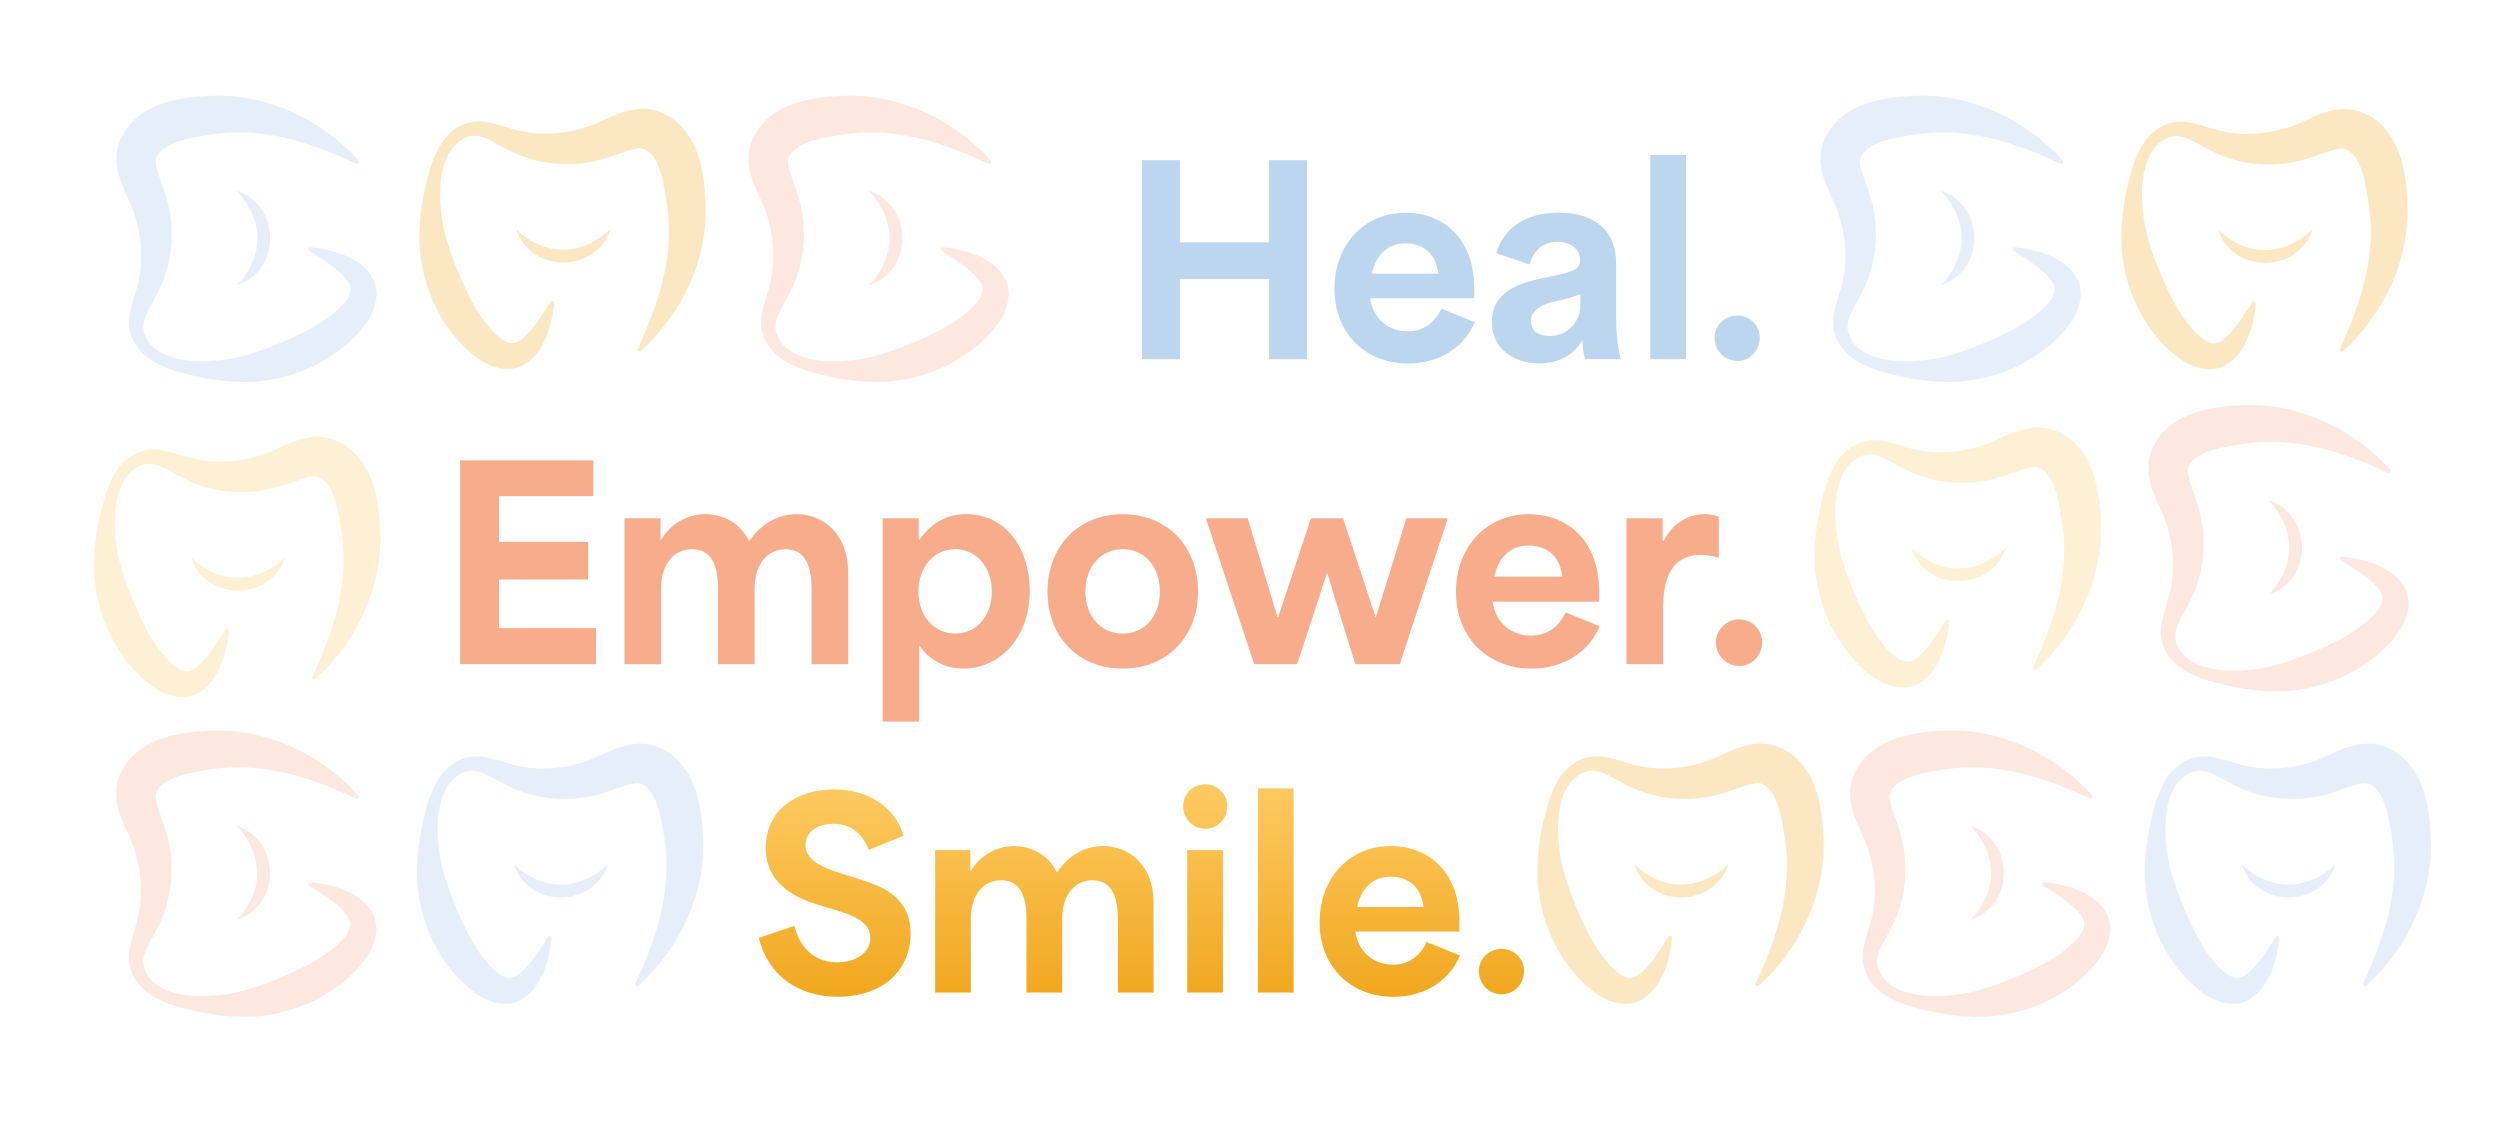 <?xml version="1.0" encoding="UTF-8"?>
<svg id="Layer_1" data-name="Layer 1" xmlns="http://www.w3.org/2000/svg" xmlns:xlink="http://www.w3.org/1999/xlink" viewBox="0 0 917 416">
  <defs>
    <style>
      .cls-1 {
        fill: url(#linear-gradient);
      }

      .cls-1, .cls-2, .cls-3, .cls-4, .cls-5, .cls-6, .cls-7 {
        stroke-width: 0px;
      }

      .cls-2 {
        opacity: .38;
      }

      .cls-2, .cls-7 {
        fill: #bdd6ef;
      }

      .cls-3, .cls-4, .cls-5 {
        opacity: .27;
      }

      .cls-3, .cls-6 {
        fill: #f7ad8b;
      }

      .cls-4 {
        fill: #f0a71f;
      }

      .cls-5 {
        fill: #feca62;
      }
    </style>
    <linearGradient id="linear-gradient" x1="418.67" y1="365.64" x2="418.67" y2="287.68" gradientUnits="userSpaceOnUse">
      <stop offset="0" stop-color="#f0a71f"/>
      <stop offset="1" stop-color="#feca62"/>
    </linearGradient>
  </defs>
  <path class="cls-4" d="m203.22,111.16c-1.28,15.65-10.72,31.66-27.85,20.39-13.3-9.77-20.82-26.38-21.52-42.38-.26-9.41,1.42-18.83,4.08-27.84.98-2.97,2.15-5.94,3.95-8.69,3.12-5.07,9.17-8.82,15.39-8.03,3.94.4,7.98,2,11.4,2.88,5.34,1.46,10.53,1.82,15.93,1.3,5.29-.52,10.08-1.74,15.05-3.92,9.57-4.56,18.14-8.11,27.96-.68,8.87,7.33,10.64,19.1,11.16,29.62,1.16,20.78-8.5,41.22-23.71,54.92-.57.51-1.46-.15-1.13-.84,8.01-17.13,13.46-34.37,10.75-52.73-1.03-6.26-2.43-19.12-9.33-20.76-.51-.06-.99-.06-1.52,0-3.03.5-5.76,1.74-9.48,2.93-12.38,4.5-26.89,3.74-38.46-2.65-4.94-2.3-9.31-6.25-14.68-4.39-10.44,4.33-10.51,19.59-9.19,29.24.69,5.49,2.4,10.8,4.33,15.96,3.74,9.58,8.37,20.36,15.68,27.33,3.33,3.01,6.28,4.28,9.68,1.29,4.11-3.41,7.18-8.72,10.19-13.4.37-.67,1.43-.27,1.34.45h0Zm-13.82-27.04c5.2,16.28,29.17,16.19,34.56,0-10.56,9.85-24.06,10.13-34.56,0h0Z"/>
  <path class="cls-3" d="m345.82,90.73c15.65,1.28,31.66,10.72,20.39,27.85-9.77,13.3-26.38,20.82-42.38,21.52-9.41.26-18.83-1.42-27.84-4.08-2.97-.98-5.94-2.15-8.69-3.95-5.07-3.12-8.82-9.17-8.03-15.39.4-3.94,2-7.98,2.88-11.4,1.46-5.34,1.82-10.53,1.3-15.93-.52-5.29-1.74-10.08-3.92-15.05-4.56-9.57-8.11-18.14-.68-27.96,7.33-8.87,19.1-10.64,29.62-11.16,20.78-1.16,41.22,8.5,54.92,23.71.51.57-.15,1.46-.84,1.13-17.13-8.01-34.37-13.46-52.73-10.75-6.26,1.03-19.12,2.43-20.76,9.33-.06.51-.06.99,0,1.52.5,3.03,1.74,5.76,2.93,9.48,4.5,12.38,3.74,26.89-2.65,38.46-2.3,4.94-6.25,9.31-4.39,14.68,4.33,10.44,19.59,10.51,29.24,9.19,5.49-.69,10.8-2.4,15.96-4.33,9.58-3.74,20.36-8.37,27.33-15.68,3.01-3.33,4.28-6.28,1.29-9.68-3.41-4.11-8.72-7.18-13.4-10.19-.67-.37-.27-1.43.45-1.34h0Zm-27.04,13.82c16.28-5.2,16.19-29.17,0-34.56,9.85,10.56,10.13,24.06,0,34.56h0Z"/>
  <path class="cls-2" d="m113.95,90.73c15.65,1.28,31.66,10.72,20.39,27.85-9.77,13.3-26.38,20.82-42.38,21.52-9.41.26-18.83-1.42-27.84-4.08-2.97-.98-5.94-2.15-8.69-3.95-5.07-3.12-8.82-9.17-8.03-15.39.4-3.94,2-7.98,2.88-11.4,1.46-5.34,1.82-10.53,1.3-15.93-.52-5.29-1.74-10.08-3.92-15.05-4.56-9.57-8.11-18.14-.68-27.96,7.33-8.87,19.1-10.64,29.62-11.16,20.78-1.16,41.22,8.5,54.92,23.71.51.57-.15,1.46-.84,1.13-17.13-8.01-34.37-13.46-52.73-10.75-6.26,1.03-19.12,2.43-20.76,9.33-.06.51-.06.99,0,1.52.5,3.03,1.74,5.76,2.93,9.48,4.5,12.38,3.74,26.89-2.65,38.46-2.3,4.94-6.25,9.31-4.39,14.68,4.33,10.44,19.59,10.51,29.24,9.19,5.49-.69,10.8-2.4,15.96-4.33,9.58-3.74,20.36-8.37,27.33-15.68,3.01-3.33,4.28-6.28,1.29-9.68-3.41-4.11-8.72-7.18-13.4-10.19-.67-.37-.27-1.43.45-1.34h0Zm-27.04,13.82c16.28-5.2,16.19-29.17,0-34.56,9.85,10.56,10.13,24.06,0,34.56h0Z"/>
  <path class="cls-2" d="m739.03,90.73c15.65,1.28,31.66,10.72,20.39,27.85-9.77,13.3-26.38,20.82-42.38,21.52-9.41.26-18.83-1.42-27.84-4.08-2.97-.98-5.94-2.15-8.69-3.95-5.07-3.12-8.82-9.17-8.03-15.39.4-3.94,2-7.98,2.88-11.4,1.46-5.34,1.82-10.53,1.3-15.93-.52-5.29-1.74-10.08-3.92-15.05-4.56-9.57-8.11-18.14-.68-27.96,7.33-8.87,19.1-10.64,29.62-11.16,20.78-1.16,41.22,8.5,54.92,23.71.51.57-.15,1.46-.84,1.13-17.13-8.01-34.37-13.46-52.73-10.75-6.26,1.03-19.12,2.43-20.76,9.33-.06.51-.06.99,0,1.52.5,3.03,1.74,5.76,2.93,9.48,4.5,12.38,3.74,26.89-2.65,38.46-2.3,4.94-6.25,9.31-4.39,14.68,4.33,10.44,19.59,10.51,29.24,9.19,5.49-.69,10.8-2.4,15.96-4.33,9.58-3.74,20.36-8.37,27.33-15.68,3.01-3.33,4.28-6.28,1.29-9.68-3.41-4.11-8.72-7.18-13.4-10.19-.67-.37-.27-1.43.45-1.34h0Zm-27.04,13.82c16.28-5.2,16.19-29.17,0-34.56,9.85,10.56,10.13,24.06,0,34.56h0Z"/>
  <path class="cls-4" d="m827.47,111.28c-1.28,15.65-10.72,31.66-27.85,20.39-13.3-9.77-20.82-26.38-21.52-42.38-.26-9.41,1.42-18.83,4.08-27.84.98-2.97,2.15-5.94,3.95-8.69,3.12-5.07,9.17-8.82,15.39-8.03,3.94.4,7.98,2,11.4,2.88,5.34,1.46,10.53,1.82,15.93,1.3,5.29-.52,10.08-1.74,15.05-3.92,9.57-4.56,18.14-8.11,27.96-.68,8.87,7.33,10.64,19.1,11.16,29.62,1.16,20.78-8.5,41.22-23.71,54.92-.57.51-1.46-.15-1.13-.84,8.01-17.13,13.46-34.37,10.75-52.73-1.03-6.26-2.43-19.12-9.33-20.76-.51-.06-.99-.06-1.52,0-3.03.5-5.76,1.74-9.48,2.93-12.38,4.5-26.89,3.74-38.46-2.65-4.94-2.3-9.31-6.25-14.68-4.39-10.44,4.33-10.51,19.59-9.19,29.24.69,5.49,2.4,10.8,4.33,15.96,3.74,9.58,8.37,20.36,15.68,27.33,3.33,3.01,6.28,4.28,9.68,1.29,4.11-3.41,7.18-8.72,10.19-13.4.37-.67,1.43-.27,1.34.45h0Zm-13.82-27.04c5.2,16.28,29.17,16.19,34.56,0-10.56,9.85-24.06,10.13-34.56,0h0Z"/>
  <path class="cls-5" d="m83.89,231.49c-1.28,15.65-10.72,31.66-27.85,20.39-13.3-9.77-20.82-26.38-21.52-42.38-.26-9.41,1.42-18.83,4.08-27.84.98-2.97,2.15-5.94,3.95-8.69,3.12-5.07,9.17-8.82,15.39-8.03,3.94.4,7.98,2,11.4,2.88,5.34,1.46,10.53,1.82,15.93,1.3,5.29-.52,10.08-1.74,15.05-3.92,9.57-4.56,18.14-8.11,27.96-.68,8.87,7.33,10.64,19.1,11.16,29.62,1.16,20.78-8.5,41.22-23.71,54.92-.57.51-1.46-.15-1.13-.84,8.01-17.13,13.46-34.37,10.75-52.73-1.03-6.26-2.43-19.12-9.33-20.76-.51-.06-.99-.06-1.52,0-3.03.5-5.76,1.74-9.48,2.93-12.38,4.5-26.89,3.74-38.46-2.65-4.94-2.3-9.31-6.25-14.68-4.39-10.44,4.33-10.51,19.59-9.19,29.24.69,5.49,2.4,10.8,4.33,15.96,3.74,9.58,8.37,20.36,15.68,27.33,3.33,3.01,6.28,4.28,9.68,1.29,4.11-3.41,7.18-8.72,10.19-13.4.37-.67,1.43-.27,1.34.45h0Zm-13.82-27.04c5.2,16.28,29.17,16.19,34.56,0-10.56,9.85-24.06,10.13-34.56,0h0Z"/>
  <path class="cls-5" d="m714.99,228.05c-1.28,15.65-10.72,31.66-27.85,20.39-13.3-9.77-20.82-26.38-21.52-42.38-.26-9.41,1.42-18.83,4.08-27.84.98-2.97,2.15-5.94,3.95-8.69,3.12-5.07,9.17-8.82,15.39-8.03,3.94.4,7.98,2,11.4,2.88,5.34,1.46,10.53,1.82,15.93,1.3,5.29-.52,10.08-1.74,15.05-3.92,9.57-4.56,18.14-8.11,27.96-.68,8.87,7.33,10.64,19.1,11.16,29.62,1.16,20.78-8.5,41.22-23.71,54.92-.57.51-1.46-.15-1.13-.84,8.01-17.13,13.46-34.37,10.75-52.73-1.03-6.26-2.43-19.12-9.33-20.76-.51-.06-.99-.06-1.52,0-3.03.5-5.76,1.74-9.48,2.93-12.38,4.5-26.89,3.74-38.46-2.65-4.94-2.3-9.31-6.25-14.68-4.39-10.44,4.33-10.51,19.59-9.19,29.24.69,5.49,2.4,10.8,4.33,15.96,3.74,9.58,8.37,20.36,15.68,27.33,3.33,3.01,6.28,4.28,9.68,1.29,4.11-3.41,7.18-8.72,10.19-13.4.37-.67,1.43-.27,1.34.45h0Zm-13.82-27.04c5.2,16.28,29.17,16.19,34.56,0-10.56,9.85-24.06,10.13-34.56,0h0Z"/>
  <path class="cls-3" d="m859.24,204.2c15.65,1.28,31.66,10.72,20.39,27.85-9.77,13.3-26.38,20.82-42.38,21.52-9.41.26-18.83-1.42-27.84-4.08-2.97-.98-5.94-2.15-8.69-3.95-5.07-3.12-8.82-9.17-8.03-15.39.4-3.94,2-7.98,2.88-11.4,1.46-5.34,1.82-10.53,1.3-15.93-.52-5.29-1.74-10.08-3.92-15.05-4.56-9.57-8.11-18.14-.68-27.96,7.33-8.87,19.1-10.64,29.62-11.16,20.78-1.16,41.22,8.5,54.92,23.71.51.57-.15,1.46-.84,1.13-17.13-8.01-34.37-13.46-52.73-10.75-6.26,1.03-19.12,2.43-20.76,9.33-.06.51-.06.99,0,1.52.5,3.03,1.74,5.76,2.93,9.48,4.5,12.38,3.74,26.89-2.65,38.46-2.3,4.94-6.25,9.31-4.39,14.68,4.33,10.44,19.59,10.51,29.24,9.19,5.49-.69,10.8-2.4,15.96-4.33,9.58-3.74,20.36-8.37,27.33-15.68,3.01-3.33,4.28-6.28,1.29-9.68-3.41-4.11-8.72-7.18-13.4-10.19-.67-.37-.27-1.43.45-1.34h0Zm-27.04,13.82c16.28-5.2,16.19-29.17,0-34.56,9.85,10.56,10.13,24.06,0,34.56h0Z"/>
  <path class="cls-3" d="m113.88,323.6c15.65,1.28,31.66,10.72,20.39,27.85-9.77,13.3-26.38,20.82-42.38,21.52-9.41.26-18.83-1.42-27.84-4.08-2.97-.98-5.94-2.15-8.69-3.95-5.07-3.12-8.82-9.17-8.03-15.39.4-3.94,2-7.98,2.88-11.4,1.46-5.34,1.82-10.53,1.3-15.93-.52-5.29-1.74-10.08-3.92-15.05-4.56-9.57-8.11-18.14-.68-27.96,7.33-8.87,19.1-10.64,29.62-11.16,20.78-1.16,41.22,8.5,54.92,23.71.51.57-.15,1.46-.84,1.13-17.13-8.01-34.37-13.46-52.73-10.75-6.26,1.03-19.12,2.43-20.76,9.33-.06.51-.06.99,0,1.52.5,3.03,1.74,5.76,2.93,9.48,4.5,12.38,3.74,26.89-2.65,38.46-2.3,4.94-6.25,9.31-4.39,14.68,4.33,10.44,19.59,10.51,29.24,9.19,5.49-.69,10.8-2.4,15.96-4.33,9.58-3.74,20.36-8.37,27.33-15.68,3.01-3.33,4.28-6.28,1.29-9.68-3.41-4.11-8.72-7.18-13.4-10.19-.67-.37-.27-1.43.45-1.34h0Zm-27.04,13.82c16.28-5.2,16.19-29.17,0-34.56,9.85,10.56,10.13,24.06,0,34.56h0Z"/>
  <path class="cls-2" d="m202.32,344.03c-1.28,15.65-10.72,31.66-27.85,20.39-13.3-9.77-20.82-26.38-21.52-42.38-.26-9.41,1.42-18.83,4.08-27.84.98-2.97,2.15-5.94,3.95-8.69,3.12-5.07,9.17-8.82,15.39-8.03,3.94.4,7.98,2,11.4,2.88,5.34,1.46,10.53,1.82,15.93,1.3,5.29-.52,10.08-1.74,15.05-3.92,9.57-4.56,18.14-8.11,27.96-.68,8.87,7.33,10.64,19.1,11.16,29.62,1.16,20.78-8.5,41.22-23.71,54.92-.57.51-1.46-.15-1.13-.84,8.01-17.13,13.46-34.37,10.75-52.73-1.03-6.26-2.43-19.12-9.33-20.76-.51-.06-.99-.06-1.52,0-3.03.5-5.76,1.74-9.48,2.93-12.38,4.5-26.89,3.74-38.46-2.65-4.94-2.3-9.31-6.25-14.68-4.39-10.44,4.33-10.51,19.59-9.19,29.24.69,5.49,2.4,10.8,4.33,15.96,3.74,9.58,8.37,20.36,15.68,27.33,3.33,3.01,6.28,4.28,9.68,1.29,4.11-3.41,7.18-8.72,10.19-13.4.37-.67,1.43-.27,1.34.45h0Zm-13.82-27.04c5.2,16.28,29.17,16.19,34.56,0-10.56,9.85-24.06,10.13-34.56,0h0Z"/>
  <path class="cls-4" d="m613.28,344.03c-1.28,15.65-10.72,31.66-27.85,20.39-13.3-9.77-20.82-26.38-21.52-42.38-.26-9.41,1.42-18.83,4.08-27.84.98-2.97,2.15-5.94,3.95-8.69,3.12-5.07,9.17-8.82,15.39-8.03,3.94.4,7.98,2,11.4,2.88,5.34,1.46,10.53,1.82,15.93,1.3,5.29-.52,10.08-1.74,15.05-3.92,9.57-4.56,18.14-8.11,27.96-.68,8.87,7.33,10.64,19.1,11.16,29.62,1.16,20.78-8.5,41.22-23.71,54.92-.57.51-1.46-.15-1.13-.84,8.01-17.13,13.46-34.37,10.75-52.73-1.03-6.26-2.43-19.12-9.33-20.76-.51-.06-.99-.06-1.52,0-3.03.5-5.76,1.74-9.48,2.93-12.38,4.5-26.89,3.74-38.46-2.65-4.94-2.3-9.31-6.25-14.68-4.39-10.44,4.33-10.51,19.59-9.19,29.24.69,5.49,2.4,10.8,4.33,15.96,3.74,9.58,8.37,20.36,15.68,27.33,3.33,3.01,6.28,4.28,9.68,1.29,4.11-3.41,7.18-8.72,10.19-13.4.37-.67,1.43-.27,1.34.45h0Zm-13.82-27.04c5.2,16.28,29.17,16.19,34.56,0-10.56,9.85-24.06,10.13-34.56,0h0Z"/>
  <path class="cls-3" d="m749.86,323.6c15.65,1.28,31.66,10.72,20.39,27.85-9.77,13.3-26.38,20.82-42.38,21.52-9.41.26-18.83-1.42-27.84-4.08-2.97-.98-5.94-2.15-8.69-3.95-5.07-3.12-8.82-9.17-8.03-15.39.4-3.94,2-7.98,2.88-11.4,1.46-5.34,1.82-10.53,1.3-15.93-.52-5.29-1.74-10.08-3.92-15.05-4.56-9.57-8.11-18.14-.68-27.96,7.33-8.87,19.1-10.64,29.62-11.16,20.78-1.16,41.22,8.5,54.92,23.71.51.57-.15,1.46-.84,1.13-17.13-8.01-34.37-13.46-52.73-10.75-6.26,1.03-19.12,2.43-20.76,9.33-.06.51-.06.99,0,1.52.5,3.03,1.74,5.76,2.93,9.48,4.5,12.38,3.74,26.89-2.65,38.46-2.3,4.94-6.25,9.31-4.39,14.68,4.33,10.44,19.59,10.51,29.24,9.19,5.49-.69,10.8-2.4,15.96-4.33,9.58-3.74,20.36-8.37,27.33-15.68,3.01-3.33,4.28-6.28,1.29-9.68-3.41-4.11-8.72-7.18-13.4-10.19-.67-.37-.27-1.43.45-1.34h0Zm-27.04,13.82c16.28-5.2,16.19-29.17,0-34.56,9.85,10.56,10.13,24.06,0,34.56h0Z"/>
  <path class="cls-2" d="m836.06,344.03c-1.28,15.65-10.72,31.66-27.85,20.39-13.3-9.77-20.82-26.38-21.52-42.38-.26-9.41,1.42-18.83,4.08-27.84.98-2.97,2.15-5.94,3.95-8.69,3.12-5.07,9.17-8.82,15.39-8.03,3.94.4,7.98,2,11.4,2.88,5.34,1.46,10.53,1.82,15.93,1.3,5.29-.52,10.08-1.74,15.05-3.92,9.57-4.56,18.14-8.11,27.96-.68,8.87,7.33,10.64,19.1,11.16,29.62,1.16,20.78-8.5,41.22-23.71,54.92-.57.51-1.46-.15-1.13-.84,8.01-17.13,13.46-34.37,10.75-52.73-1.03-6.26-2.43-19.12-9.33-20.76-.51-.06-.99-.06-1.52,0-3.03.5-5.76,1.74-9.48,2.93-12.38,4.5-26.89,3.74-38.46-2.65-4.94-2.3-9.31-6.25-14.68-4.39-10.44,4.33-10.51,19.59-9.19,29.24.69,5.49,2.4,10.8,4.33,15.96,3.74,9.58,8.37,20.36,15.68,27.33,3.33,3.01,6.28,4.28,9.68,1.29,4.11-3.41,7.18-8.72,10.19-13.4.37-.67,1.43-.27,1.34.45h0Zm-13.82-27.04c5.2,16.28,29.17,16.19,34.56,0-10.56,9.85-24.06,10.13-34.56,0h0Z"/>
  <g>
    <path class="cls-7" d="m418.9,58.74h13.94v30.13h32.66v-30.13h13.94v73h-13.94v-29.39h-32.66v29.39h-13.94V58.74Z"/>
    <path class="cls-7" d="m489.47,105.91c0-16.1,10.86-27.89,26.11-27.89,13.01,0,25.17,8.61,25.17,27.79v3.56h-38.18c1.12,7.86,7.02,12.17,13.85,12.17,5.33,0,9.92-2.9,12.26-8.33l12.26,4.96c-3.46,8.52-12.26,15.16-24.43,15.16-15.44,0-27.05-10.86-27.05-27.42Zm38.09-5.52c-.94-8.05-6.18-11.14-12.07-11.14-6.74,0-10.95,4.59-12.26,11.14h24.33Z"/>
    <path class="cls-7" d="m547.21,118.07c0-9.73,7.77-13.66,16.85-15.63,11.79-2.53,15.54-2.9,15.54-7.02,0-3.84-3.28-6.74-8.33-6.74-4.59,0-8.52,2.43-10.2,8.33l-12.26-4.12c3.28-10.95,12.82-14.88,22.93-14.88,12.91,0,21.06,6.36,21.06,18.53v18.9c0,8.52.65,12.17,1.68,16.28h-13.01c-.75-2.25-1.03-4.4-1.03-6.83h-.19c-2.71,5.15-8.7,8.42-15.54,8.42-8.89,0-17.5-4.96-17.5-15.25Zm21.34,5.15c6.93,0,11.14-5.8,11.14-11.14v-4.21c-2.71,1.12-7.3,2.34-10.2,2.9-4.12,1.03-7.95,2.99-7.95,6.93s2.99,5.52,7.02,5.52Z"/>
    <path class="cls-7" d="m605.33,56.87h13.1v74.87h-13.1V56.87Z"/>
    <path class="cls-7" d="m628.92,123.87c0-4.49,3.74-8.14,8.33-8.14s8.24,3.65,8.24,8.14c0,4.77-3.65,8.52-8.24,8.52s-8.33-3.74-8.33-8.52Z"/>
  </g>
  <g>
    <path class="cls-6" d="m168.77,168.86h48.88v13.13h-34.6v16.77h32.68v13.8h-32.68v17.83h35.56v13.23h-49.84v-74.76Z"/>
    <path class="cls-6" d="m229.06,190.13h13.23v7.86h.19c3.64-6.23,10.06-9.39,16.29-9.39s12.94,3.26,15.91,9.78h.19c5.17-7.38,11.69-9.78,17.35-9.78,9.58,0,18.88,7.09,18.88,21.28v33.74h-13.42v-27.79c0-7.28-1.82-14.38-9.49-14.38-5.85,0-11.4,4.41-11.4,14.57v27.6h-13.42v-27.89c0-7.28-1.82-14.28-9.49-14.28-5.94,0-11.4,4.41-11.4,14.57v27.6h-13.42v-53.48Z"/>
    <path class="cls-6" d="m323.75,190.13h13.23v7.95h.19c4.7-6.61,10.35-9.49,17.25-9.49,14.57,0,23.29,12.65,23.29,28.08,0,17.92-11.6,28.56-24.25,28.56-8.05,0-13.32-4.12-16.29-8.53v27.99h-13.42v-74.56Zm26.64,42.26c7.86,0,13.42-6.52,13.42-15.43s-5.65-15.53-13.42-15.53-13.51,6.42-13.51,15.53,5.75,15.43,13.51,15.43Z"/>
    <path class="cls-6" d="m384.23,216.97c0-16.58,11.31-28.37,27.6-28.37s27.6,11.79,27.6,28.37-11.31,28.27-27.6,28.27-27.6-11.6-27.6-28.27Zm27.6,15.43c8.05,0,13.61-6.42,13.61-15.43s-5.56-15.53-13.61-15.53-13.7,6.42-13.7,15.53,5.65,15.43,13.7,15.43Z"/>
    <path class="cls-6" d="m442.31,190.13h15.33l10.93,36.13h.29c4.02-11.98,7.95-24.06,11.98-36.13h11.79c4.03,12.08,7.96,24.15,11.88,36.13h.19c3.74-11.98,7.47-24.06,11.12-36.13h15.24l-17.63,53.48h-16.29c-3.45-11.02-7-22.33-10.26-33.35h-.19c-3.55,11.02-7.19,22.33-10.93,33.35h-15.72l-17.73-53.48Z"/>
    <path class="cls-6" d="m534.04,217.16c0-16.48,11.12-28.56,26.74-28.56,13.32,0,25.78,8.82,25.78,28.46v3.64h-39.1c1.15,8.05,7.19,12.46,14.18,12.46,5.46,0,10.16-2.97,12.56-8.53l12.56,5.08c-3.55,8.72-12.56,15.53-25.01,15.53-15.81,0-27.7-11.12-27.7-28.08Zm39.01-5.65c-.96-8.24-6.33-11.41-12.36-11.41-6.9,0-11.21,4.7-12.56,11.41h24.92Z"/>
    <path class="cls-6" d="m596.62,190.13h13.23v8.24h.38c2.68-5.18,7.76-9.78,15.05-9.78,1.63,0,3.26.19,5.18.96v15.05c-2.2-.77-4.89-1.05-6.52-1.05-12.46,0-13.9,11.6-13.9,19.36v20.7h-13.42v-53.48Z"/>
    <path class="cls-6" d="m629.4,235.56c0-4.6,3.83-8.34,8.53-8.34s8.43,3.74,8.43,8.34c0,4.89-3.74,8.72-8.43,8.72s-8.53-3.83-8.53-8.72Z"/>
  </g>
  <path class="cls-1" d="m278.33,344.02l13.01-4.4c2.81,10.29,9.45,13.38,15.72,13.38s12.17-3.09,12.17-8.98-6.18-8.14-12.35-10.11l-6.55-1.97c-7.21-2.15-19.47-7.02-19.47-20.87s11.14-21.52,25.17-21.52,23.02,8.14,25.36,17.03l-12.73,5.15c-2.25-5.9-6.46-9.55-12.91-9.55s-10.29,3.28-10.29,7.77c0,5.9,6.83,8.42,12.63,10.29l7.67,2.43c6.64,2.15,18.25,5.8,18.25,19.65s-10.39,23.3-26.77,23.3c-14.23,0-25.46-7.67-28.92-21.62Zm64.67-32.19h12.91v7.67h.19c3.56-6.08,9.83-9.17,15.91-9.17s12.63,3.18,15.54,9.55h.19c5.05-7.21,11.42-9.55,16.94-9.55,9.36,0,18.44,6.93,18.44,20.78v32.94h-13.1v-27.14c0-7.11-1.78-14.04-9.27-14.04-5.71,0-11.14,4.3-11.14,14.23v26.95h-13.1v-27.23c0-7.11-1.78-13.94-9.26-13.94-5.8,0-11.14,4.3-11.14,14.23v26.95h-13.1v-52.22Zm99.11-24.14c4.59,0,8.05,3.65,8.05,7.95,0,4.68-3.46,8.33-8.05,8.33s-8.14-3.65-8.14-8.33c0-4.3,3.46-7.95,8.14-7.95Zm-6.64,24.14h13.1v52.22h-13.1v-52.22Zm25.92-22.65h13.1v74.87h-13.1v-74.87Zm22.65,49.04c0-16.1,10.86-27.89,26.11-27.89,13.01,0,25.17,8.61,25.17,27.79v3.56h-38.18c1.12,7.86,7.02,12.17,13.85,12.17,5.33,0,9.92-2.9,12.26-8.33l12.26,4.96c-3.46,8.52-12.26,15.16-24.43,15.16-15.44,0-27.05-10.86-27.05-27.42Zm38.09-5.52c-.94-8.05-6.18-11.14-12.07-11.14-6.74,0-10.95,4.58-12.26,11.14h24.33Zm20.31,23.49c0-4.49,3.74-8.14,8.33-8.14s8.24,3.65,8.24,8.14c0,4.77-3.65,8.52-8.24,8.52s-8.33-3.74-8.33-8.52Z"/>
</svg>